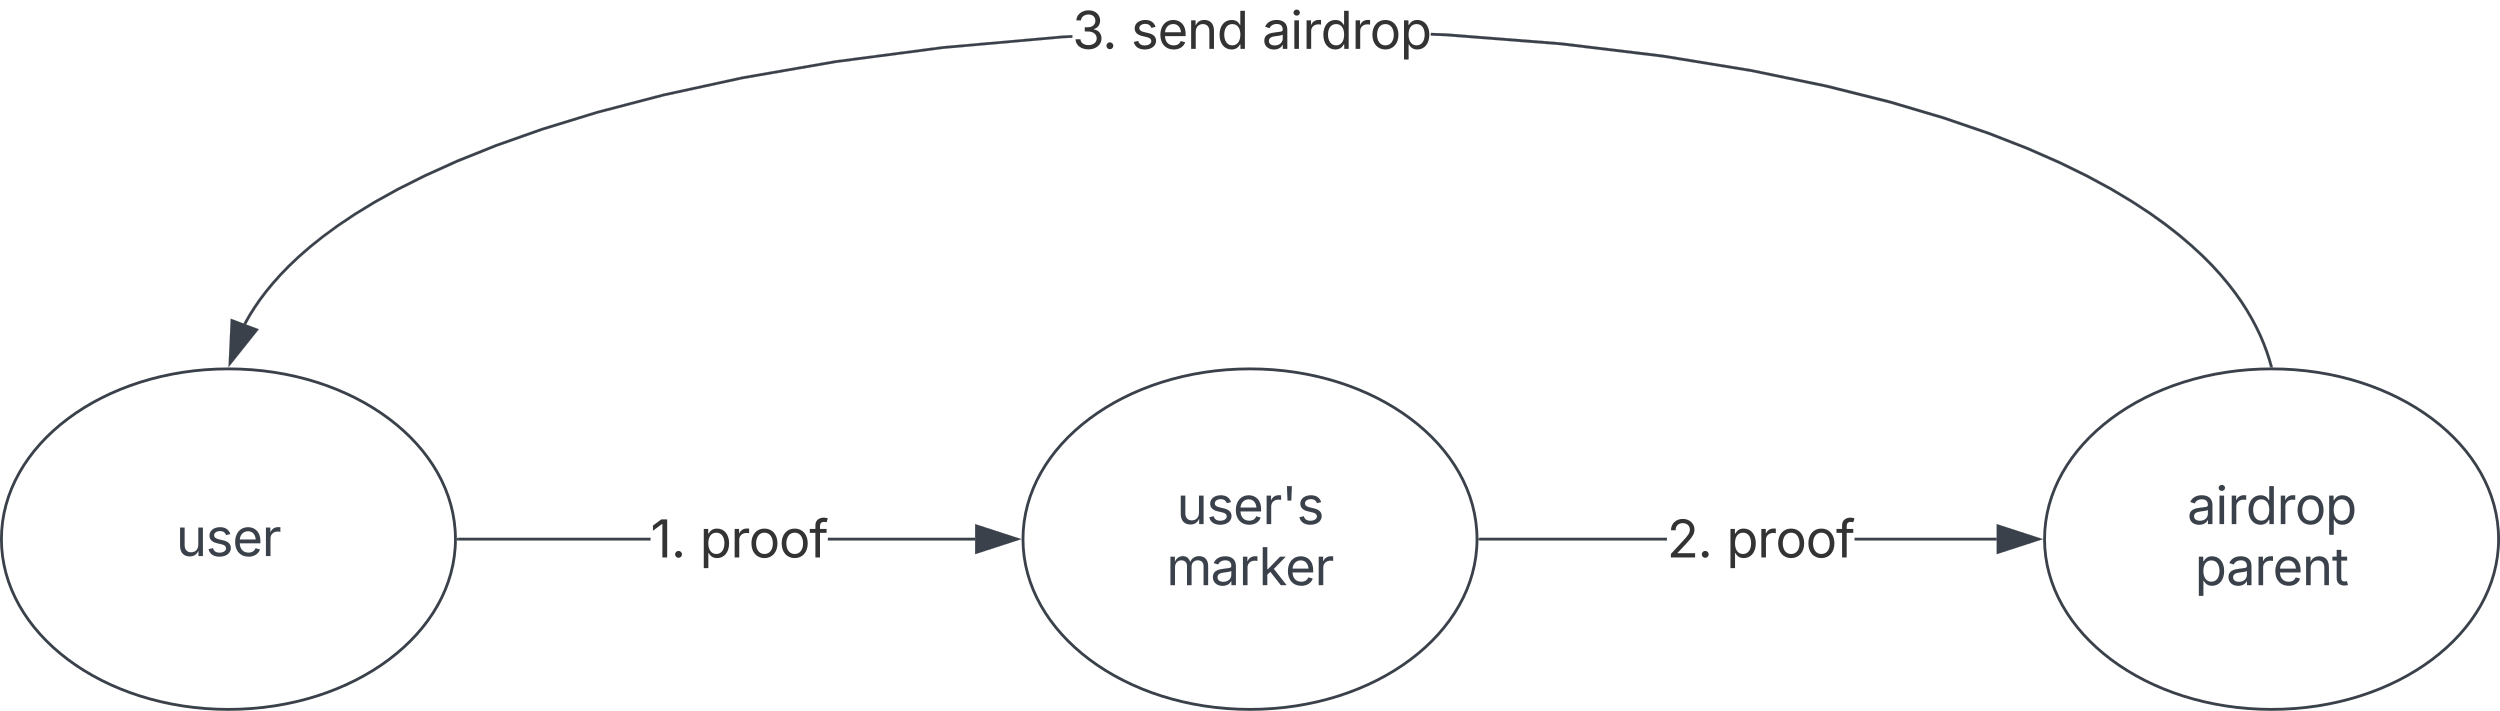 <svg xmlns="http://www.w3.org/2000/svg" xmlns:xlink="http://www.w3.org/1999/xlink" xmlns:lucid="lucid" width="881" height="250.49"><g transform="translate(-199.5 -290.009)" lucid:page-tab-id="2OJXW9C82kGP"><path d="M360 480c0 33.14-35.82 60-80 60s-80-26.86-80-60 35.82-60 80-60 80 26.86 80 60z" stroke="#3a414a" fill-opacity="0"/><use xlink:href="#a" transform="matrix(1,0,0,1,200,420) translate(61.528 65.972)"/><path d="M720 480c0 33.14-35.82 60-80 60s-80-26.86-80-60 35.82-60 80-60 80 26.86 80 60z" stroke="#3a414a" fill-opacity="0"/><use xlink:href="#b" transform="matrix(1,0,0,1,560,420) translate(54.172 54.722)"/><use xlink:href="#c" transform="matrix(1,0,0,1,560,420) translate(50.535 76.233)"/><path d="M1080 480c0 33.14-35.82 60-80 60s-80-26.86-80-60 35.82-60 80-60 80 26.86 80 60z" stroke="#3a414a" fill-opacity="0"/><use xlink:href="#d" transform="matrix(1,0,0,1,920,420) translate(50.248 54.722)"/><use xlink:href="#e" transform="matrix(1,0,0,1,920,420) translate(52.943 76.233)"/><path d="M428.73 480.48H361v-.96h67.73zm114.4 0h-51.86v-.96h51.85z" stroke="#3a414a" stroke-width=".05" fill="#3a414a"/><path d="M361 480.48h-.5v-.87l.5-.08z" fill="#3a414a"/><path stroke="#3a414a" stroke-width=".05" fill="#3a414a"/><path d="M557.88 480l-14.26 4.63v-9.26z" fill="#3a414a"/><path d="M559.42 480l-16.28 5.3v-10.6zm-15.33 3.98l12.25-3.98-12.26-3.98z" stroke="#3a414a" stroke-width=".05" fill="#3a414a"/><use xlink:href="#f" transform="matrix(1,0,0,1,428.733,469.245) translate(0 17.222)"/><use xlink:href="#g" transform="matrix(1,0,0,1,428.733,469.245) translate(17.352 17.222)"/><path d="M786.93 480.48H721v-.96h65.93zm116.2 0h-50.06v-.96h50.05z" stroke="#3a414a" stroke-width=".05" fill="#3a414a"/><path d="M721 480.48h-.5v-.87l.5-.08z" fill="#3a414a"/><path stroke="#3a414a" stroke-width=".05" fill="#3a414a"/><path d="M917.88 480l-14.26 4.63v-9.26z" fill="#3a414a"/><path d="M919.42 480l-16.28 5.3v-10.6zm-15.33 3.98l12.25-3.98-12.26-3.98z" stroke="#3a414a" stroke-width=".05" fill="#3a414a"/><use xlink:href="#h" transform="matrix(1,0,0,1,786.927,469.245) translate(0 17.222)"/><use xlink:href="#g" transform="matrix(1,0,0,1,786.927,469.245) translate(20.964 17.222)"/><path d="M709.1 301.78l40.57 3.18 35.96 4.35 31.1 5.1 26.48 5.46 22.4 5.6 18.88 5.6 15.94 5.45 13.5 5.27 11.5 5.04 9.86 4.83 8.47 4.6 7.33 4.4 6.38 4.17 5.58 4 4.9 3.85 4.3 3.7 3.84 3.54 3.4 3.42 3.02 3.33 2.7 3.23 2.42 3.15 2.17 3.08 1.93 3.03 1.73 2.97 1.55 2.92 1.4 2.9 1.22 2.88 1.08 2.86.94 2.85.68 2.38-.92.26-.66-2.35-.94-2.83-1.06-2.82-1.2-2.84-1.38-2.85-1.53-2.9-1.7-2.93-1.93-2.98-2.14-3.05-2.4-3.13-2.67-3.2-3-3.3-3.38-3.4-3.8-3.52-4.3-3.67-4.85-3.8-5.55-4-6.34-4.16-7.3-4.37-8.44-4.57-9.8-4.8-11.47-5.03-13.48-5.25-15.9-5.44-18.85-5.57-22.35-5.6-26.44-5.48-31.06-5.07-35.93-4.34-40.53-3.17-5.3-.2v-.95zm-131.72 1.53l-3.3.16-42.2 3.75-37.83 4.97-32.8 5.7-27.8 6.04-23.33 6.1-19.45 5.98-16.22 5.73-13.56 5.45-11.4 5.14-9.63 4.82-8.17 4.54-7 4.28-6 4.02-5.18 3.8-4.5 3.62-3.94 3.43-3.44 3.27-3.03 3.13-2.66 3-2.37 2.88-2.1 2.8-1.85 2.7-1.65 2.62-1.46 2.56-.34.66-.84-.43.35-.7 1.48-2.6 1.68-2.65 1.88-2.74 2.12-2.8 2.4-2.92 2.7-3.03 3.05-3.15 3.48-3.3 3.96-3.45 4.55-3.63 5.22-3.83 6.03-4.06 7.02-4.3 8.2-4.56 9.67-4.85 11.4-5.15 13.62-5.46 16.25-5.74 19.5-5.98 23.35-6.1 27.86-6.06 32.83-5.7 37.87-4.97 42.25-3.75 3.36-.16z" stroke="#3a414a" stroke-width=".05" fill="#3a414a"/><path d="M1000.5 419.5h-1l-.1-.37.92-.26z" fill="#3a414a"/><path stroke="#3a414a" stroke-width=".05" fill="#3a414a"/><path d="M289.92 406.26L280.57 418l.67-15z" fill="#3a414a"/><path d="M290.7 406.04l-10.67 13.38.77-17.1zm-9.6 10.5l8.04-10.07-7.45-2.8z" stroke="#3a414a" stroke-width=".05" fill="#3a414a"/><g><use xlink:href="#i" transform="matrix(1,0,0,1,577.384,290.009) translate(0 17.222)"/><use xlink:href="#j" transform="matrix(1,0,0,1,577.384,290.009) translate(20.703 17.222)"/><use xlink:href="#k" transform="matrix(1,0,0,1,577.384,290.009) translate(66.84 17.222)"/></g><defs><path fill="#3a414a" d="M537 14c-226 0-379-139-379-422v-710h180v695c0 172 97 275 253 275 160 0 281-109 281-300v-670h181V0H879v-209C806-46 684 14 537 14" id="l"/><path fill="#3a414a" d="M538 24C308 24 148-78 108-271l171-41c32 123 123 178 257 178 156 0 256-77 256-169 0-77-54-128-164-154l-186-44c-203-48-300-148-300-305 0-192 176-326 414-326 230 0 351 112 402 269l-163 42c-31-80-94-158-238-158-133 0-233 69-233 162 0 83 57 129 188 160l169 40c203 48 298 149 298 302 0 196-179 339-441 339" id="m"/><path fill="#3a414a" d="M628 24c-324 0-524-230-524-574 0-343 198-582 503-582 237 0 487 146 487 559v75H286c9 234 145 362 343 362 132 0 231-58 273-172l174 48C1024-91 857 24 628 24zM287-650h624c-17-190-120-322-304-322-192 0-309 151-320 322" id="n"/><path fill="#3a414a" d="M158 0v-1118h174v172h12c41-113 157-188 290-188 26 0 70 2 91 3v181c-11-2-60-10-108-10-161 0-279 109-279 260V0H158" id="o"/><g id="a"><use transform="matrix(0.009,0,0,0.009,0,0)" xlink:href="#l"/><use transform="matrix(0.009,0,0,0.009,10.512,0)" xlink:href="#m"/><use transform="matrix(0.009,0,0,0.009,19.896,0)" xlink:href="#n"/><use transform="matrix(0.009,0,0,0.009,30.26,0)" xlink:href="#o"/></g><path fill="#3a414a" d="M232-923l-22-567h194l-22 567H232" id="p"/><g id="b"><use transform="matrix(0.009,0,0,0.009,0,0)" xlink:href="#l"/><use transform="matrix(0.009,0,0,0.009,10.512,0)" xlink:href="#m"/><use transform="matrix(0.009,0,0,0.009,19.896,0)" xlink:href="#n"/><use transform="matrix(0.009,0,0,0.009,30.26,0)" xlink:href="#o"/><use transform="matrix(0.009,0,0,0.009,36.953,0)" xlink:href="#p"/><use transform="matrix(0.009,0,0,0.009,42.283,0)" xlink:href="#m"/></g><path fill="#3a414a" d="M158 0v-1118h175l1 205c55-151 181-225 313-225 147 0 245 90 285 228 53-141 190-228 352-228 194 0 352 125 352 384V0h-181v-749c0-161-105-225-225-225-151 0-243 103-243 244V0H807v-767c0-124-93-207-219-207-131 0-250 92-250 270V0H158" id="q"/><path fill="#3a414a" d="M471 26C259 26 90-98 90-318c0-256 228-303 435-329 202-27 287-16 287-108 0-139-79-219-234-219-161 0-248 86-283 164l-173-57c86-203 278-265 451-265 150 0 419 46 419 395V0H815v-152h-12C765-73 660 26 471 26zm31-159c199 0 310-134 310-271v-155c-30 35-226 55-295 64-131 17-246 59-246 186 0 116 97 176 231 176" id="r"/><path fill="#3a414a" d="M158 0v-1490h180v865h22l478-493h223L593-638 1096 0H865L456-523 338-412V0H158" id="s"/><g id="c"><use transform="matrix(0.009,0,0,0.009,0,0)" xlink:href="#q"/><use transform="matrix(0.009,0,0,0.009,15.573,0)" xlink:href="#r"/><use transform="matrix(0.009,0,0,0.009,25.556,0)" xlink:href="#o"/><use transform="matrix(0.009,0,0,0.009,32.526,0)" xlink:href="#s"/><use transform="matrix(0.009,0,0,0.009,41.884,0)" xlink:href="#n"/><use transform="matrix(0.009,0,0,0.009,52.248,0)" xlink:href="#o"/></g><path fill="#3a414a" d="M158 0v-1118h180V0H158zm91-1301c-68 0-125-53-125-119s57-119 125-119c69 0 126 53 126 119s-57 119-126 119" id="t"/><path fill="#3a414a" d="M577 24c-279 0-473-224-473-580 0-354 195-576 474-576 218 0 287 134 324 193h14v-551h180V0H922v-173h-20C865-111 790 24 577 24zm27-161c203 0 314-172 314-421 0-247-108-413-314-413-212 0-317 181-317 413 0 235 108 421 317 421" id="u"/><path fill="#3a414a" d="M613 24c-304 0-509-231-509-576 0-350 205-580 509-580 305 0 511 230 511 580 0 345-206 576-511 576zm0-161c226 0 329-195 329-415 0-222-103-419-329-419-223 0-326 196-326 419 0 220 103 415 326 415" id="v"/><path fill="#3a414a" d="M158 418v-1536h174v179h20c37-59 106-193 324-193 279 0 474 222 474 576 0 356-194 580-473 580-213 0-288-135-325-197h-14v591H158zm492-555c209 0 317-186 317-421 0-232-105-413-317-413-206 0-314 166-314 413 0 249 111 421 314 421" id="w"/><g id="d"><use transform="matrix(0.009,0,0,0.009,0,0)" xlink:href="#r"/><use transform="matrix(0.009,0,0,0.009,9.983,0)" xlink:href="#t"/><use transform="matrix(0.009,0,0,0.009,14.288,0)" xlink:href="#o"/><use transform="matrix(0.009,0,0,0.009,20.686,0)" xlink:href="#u"/><use transform="matrix(0.009,0,0,0.009,31.571,0)" xlink:href="#o"/><use transform="matrix(0.009,0,0,0.009,37.969,0)" xlink:href="#v"/><use transform="matrix(0.009,0,0,0.009,48.628,0)" xlink:href="#w"/></g><path fill="#3a414a" d="M338-670V0H158v-1118h173l1 207c72-158 192-221 342-221 226 0 378 139 378 422V0H872v-695c0-172-96-275-252-275-161 0-282 109-282 300" id="x"/><path fill="#3a414a" d="M598-1118v154H368v674c0 100 37 144 132 144 23 0 62-6 92-12L629-6c-37 13-88 20-134 20-193 0-307-107-307-290v-688H20v-154h168v-266h180v266h230" id="y"/><g id="e"><use transform="matrix(0.009,0,0,0.009,0,0)" xlink:href="#w"/><use transform="matrix(0.009,0,0,0.009,11.059,0)" xlink:href="#r"/><use transform="matrix(0.009,0,0,0.009,21.042,0)" xlink:href="#o"/><use transform="matrix(0.009,0,0,0.009,27.439,0)" xlink:href="#n"/><use transform="matrix(0.009,0,0,0.009,37.804,0)" xlink:href="#x"/><use transform="matrix(0.009,0,0,0.009,48.307,0)" xlink:href="#y"/></g><path fill="#333" d="M653-1490V0H466v-1314h-10L96-1047v-204l324-239h233" id="z"/><path fill="#333" d="M295 13c-75 0-135-60-135-135s60-135 135-135 135 60 135 135S370 13 295 13" id="A"/><g id="f"><use transform="matrix(0.009,0,0,0.009,0,0)" xlink:href="#z"/><use transform="matrix(0.009,0,0,0.009,7.231,0)" xlink:href="#A"/></g><path fill="#333" d="M158 418v-1536h174v179h20c37-59 106-193 324-193 279 0 474 222 474 576 0 356-194 580-473 580-213 0-288-135-325-197h-14v591H158zm492-555c209 0 317-186 317-421 0-232-105-413-317-413-206 0-314 166-314 413 0 249 111 421 314 421" id="B"/><path fill="#333" d="M158 0v-1118h174v172h12c41-113 157-188 290-188 26 0 70 2 91 3v181c-11-2-60-10-108-10-161 0-279 109-279 260V0H158" id="C"/><path fill="#333" d="M613 24c-304 0-509-231-509-576 0-350 205-580 509-580 305 0 511 230 511 580 0 345-206 576-511 576zm0-161c226 0 329-195 329-415 0-222-103-419-329-419-223 0-326 196-326 419 0 220 103 415 326 415" id="D"/><path fill="#333" d="M678-1118v154H420V0H240v-964H20v-154h220v-149c0-194 155-293 318-293 85 0 141 18 168 30l-50 154c-19-6-47-17-97-17-111 0-159 58-159 166v109h258" id="E"/><g id="g"><use transform="matrix(0.009,0,0,0.009,0,0)" xlink:href="#B"/><use transform="matrix(0.009,0,0,0.009,10.885,0)" xlink:href="#C"/><use transform="matrix(0.009,0,0,0.009,17.283,0)" xlink:href="#D"/><use transform="matrix(0.009,0,0,0.009,27.943,0)" xlink:href="#D"/><use transform="matrix(0.009,0,0,0.009,38.602,0)" xlink:href="#E"/></g><path fill="#333" d="M154 0v-137l495-537c165-179 249-281 249-418 0-156-121-253-280-253-170 0-278 110-278 278H158c0-264 200-443 465-443 266 0 455 183 455 416 0 161-73 288-336 568L416-179v12h687V0H154" id="F"/><g id="h"><use transform="matrix(0.009,0,0,0.009,0,0)" xlink:href="#F"/><use transform="matrix(0.009,0,0,0.009,10.842,0)" xlink:href="#A"/></g><path fill="#333" d="M635 20c-292 0-500-160-510-396h192c11 142 145 229 315 229 187 0 323-105 323-260 0-161-125-274-346-274H488v-165h121c174 0 294-100 294-254 0-148-104-245-266-245-152 0-291 85-297 230H157c8-234 222-395 484-395 278 0 448 188 448 400 0 168-95 291-247 336v12c190 31 301 169 301 357 0 244-216 425-508 425" id="G"/><g id="i"><use transform="matrix(0.009,0,0,0.009,0,0)" xlink:href="#G"/><use transform="matrix(0.009,0,0,0.009,10.582,0)" xlink:href="#A"/></g><path fill="#333" d="M538 24C308 24 148-78 108-271l171-41c32 123 123 178 257 178 156 0 256-77 256-169 0-77-54-128-164-154l-186-44c-203-48-300-148-300-305 0-192 176-326 414-326 230 0 351 112 402 269l-163 42c-31-80-94-158-238-158-133 0-233 69-233 162 0 83 57 129 188 160l169 40c203 48 298 149 298 302 0 196-179 339-441 339" id="H"/><path fill="#333" d="M628 24c-324 0-524-230-524-574 0-343 198-582 503-582 237 0 487 146 487 559v75H286c9 234 145 362 343 362 132 0 231-58 273-172l174 48C1024-91 857 24 628 24zM287-650h624c-17-190-120-322-304-322-192 0-309 151-320 322" id="I"/><path fill="#333" d="M338-670V0H158v-1118h173l1 207c72-158 192-221 342-221 226 0 378 139 378 422V0H872v-695c0-172-96-275-252-275-161 0-282 109-282 300" id="J"/><path fill="#333" d="M577 24c-279 0-473-224-473-580 0-354 195-576 474-576 218 0 287 134 324 193h14v-551h180V0H922v-173h-20C865-111 790 24 577 24zm27-161c203 0 314-172 314-421 0-247-108-413-314-413-212 0-317 181-317 413 0 235 108 421 317 421" id="K"/><g id="j"><use transform="matrix(0.009,0,0,0.009,0,0)" xlink:href="#H"/><use transform="matrix(0.009,0,0,0.009,9.384,0)" xlink:href="#I"/><use transform="matrix(0.009,0,0,0.009,19.748,0)" xlink:href="#J"/><use transform="matrix(0.009,0,0,0.009,30.252,0)" xlink:href="#K"/></g><path fill="#333" d="M471 26C259 26 90-98 90-318c0-256 228-303 435-329 202-27 287-16 287-108 0-139-79-219-234-219-161 0-248 86-283 164l-173-57c86-203 278-265 451-265 150 0 419 46 419 395V0H815v-152h-12C765-73 660 26 471 26zm31-159c199 0 310-134 310-271v-155c-30 35-226 55-295 64-131 17-246 59-246 186 0 116 97 176 231 176" id="L"/><path fill="#333" d="M158 0v-1118h180V0H158zm91-1301c-68 0-125-53-125-119s57-119 125-119c69 0 126 53 126 119s-57 119-126 119" id="M"/><g id="k"><use transform="matrix(0.009,0,0,0.009,0,0)" xlink:href="#L"/><use transform="matrix(0.009,0,0,0.009,9.983,0)" xlink:href="#M"/><use transform="matrix(0.009,0,0,0.009,14.288,0)" xlink:href="#C"/><use transform="matrix(0.009,0,0,0.009,20.686,0)" xlink:href="#K"/><use transform="matrix(0.009,0,0,0.009,31.571,0)" xlink:href="#C"/><use transform="matrix(0.009,0,0,0.009,37.969,0)" xlink:href="#D"/><use transform="matrix(0.009,0,0,0.009,48.628,0)" xlink:href="#B"/></g></defs></g></svg>